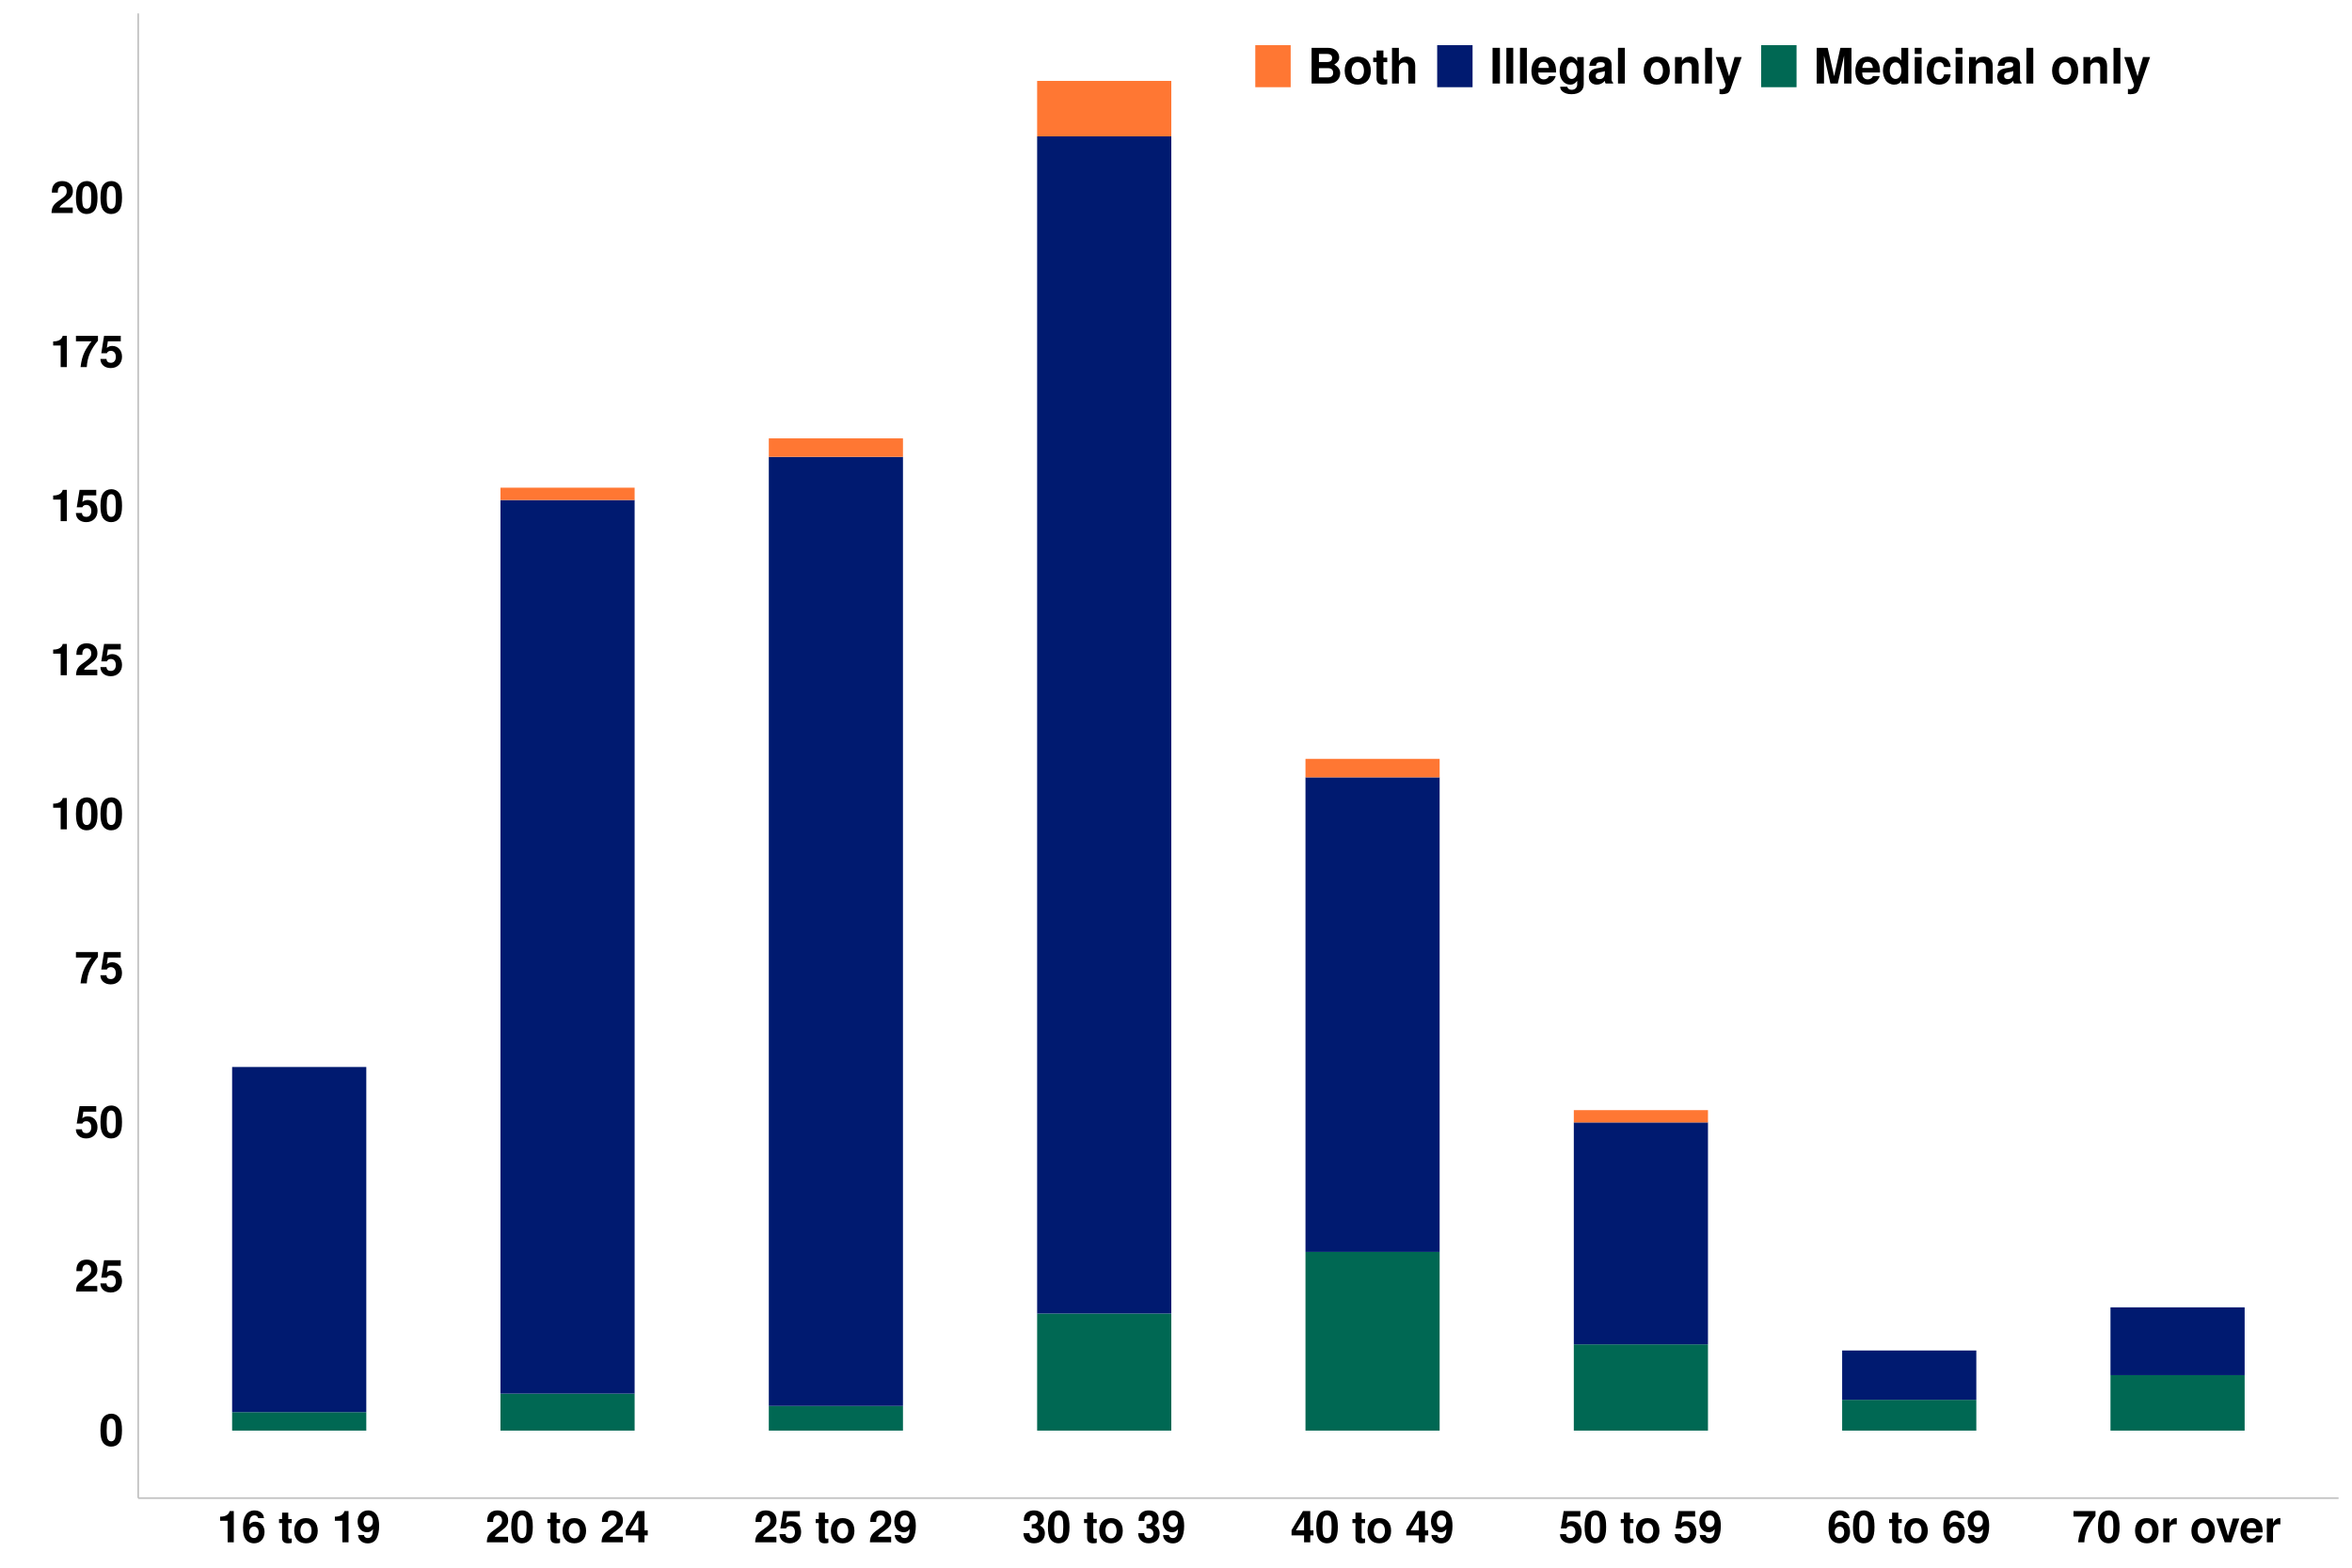 <?xml version="1.0" encoding="UTF-8"?>
<svg xmlns="http://www.w3.org/2000/svg" xmlns:xlink="http://www.w3.org/1999/xlink" width="960pt" height="640pt" viewBox="0 0 960 640" version="1.1">
<defs>
<g>
<symbol overflow="visible" id="glyph0-0">
<path style="stroke:none;" d=""/>
</symbol>
<symbol overflow="visible" id="glyph0-1">
<path style="stroke:none;" d="M 4.906 -13.031 C 3.547 -13.031 2.375 -12.453 1.609 -11.391 C 0.859 -10.406 0.516 -8.781 0.516 -6.297 C 0.516 -4.031 0.812 -2.453 1.422 -1.469 C 2.172 -0.25 3.422 0.406 4.906 0.406 C 6.297 0.406 7.438 -0.141 8.219 -1.203 C 8.953 -2.203 9.312 -3.828 9.312 -6.234 C 9.312 -8.562 9.016 -10.156 8.406 -11.141 C 7.656 -12.359 6.406 -13.031 4.906 -13.031 Z M 4.906 -11 C 5.562 -11 6.078 -10.641 6.391 -9.969 C 6.641 -9.438 6.781 -8.047 6.781 -6.281 C 6.781 -4.844 6.656 -3.438 6.469 -2.922 C 6.172 -2.156 5.641 -1.75 4.906 -1.75 C 4.25 -1.75 3.75 -2.094 3.438 -2.734 C 3.188 -3.281 3.047 -4.609 3.047 -6.312 C 3.047 -7.828 3.172 -9.266 3.359 -9.797 C 3.641 -10.562 4.188 -11 4.906 -11 Z M 4.906 -11 "/>
</symbol>
<symbol overflow="visible" id="glyph0-2">
<path style="stroke:none;" d="M 9.219 -2.25 L 3.797 -2.25 C 4.141 -2.938 4.531 -3.312 6.406 -4.656 C 8.625 -6.281 9.266 -7.234 9.266 -8.984 C 9.266 -11.453 7.562 -13.031 4.891 -13.031 C 2.25 -13.031 0.703 -11.469 0.703 -8.766 L 0.703 -8.312 L 3.125 -8.312 L 3.125 -8.734 C 3.125 -10.156 3.797 -10.984 4.953 -10.984 C 6.062 -10.984 6.75 -10.203 6.75 -8.922 C 6.75 -7.5 6.312 -6.984 3.469 -4.969 C 1.312 -3.484 0.641 -2.375 0.547 0 L 9.219 0 Z M 9.219 -2.25 "/>
</symbol>
<symbol overflow="visible" id="glyph0-3">
<path style="stroke:none;" d="M 8.797 -12.766 L 1.984 -12.766 L 0.844 -5.656 L 3.109 -5.656 C 3.391 -6.281 3.953 -6.625 4.734 -6.625 C 6.016 -6.625 6.781 -5.703 6.781 -4.156 C 6.781 -2.656 6.016 -1.75 4.734 -1.75 C 3.641 -1.75 3.031 -2.297 2.969 -3.328 L 0.484 -3.328 C 0.516 -1.094 2.219 0.406 4.703 0.406 C 7.438 0.406 9.312 -1.453 9.312 -4.219 C 9.312 -6.844 7.688 -8.625 5.328 -8.625 C 4.484 -8.625 3.859 -8.406 3.109 -7.844 L 3.531 -10.516 L 8.797 -10.516 Z M 8.797 -12.766 "/>
</symbol>
<symbol overflow="visible" id="glyph0-4">
<path style="stroke:none;" d="M 9.5 -12.766 L 0.516 -12.766 L 0.516 -10.516 L 6.875 -10.516 C 6.109 -9.688 4.578 -7.359 4.062 -6.25 C 3.188 -4.391 2.734 -2.719 2.391 0 L 4.938 0 C 5.172 -4.031 6.484 -7.125 9.5 -10.781 Z M 9.5 -12.766 "/>
</symbol>
<symbol overflow="visible" id="glyph0-5">
<path style="stroke:none;" d="M 4.281 -8.797 L 4.281 0 L 6.797 0 L 6.797 -12.766 L 5.125 -12.766 C 4.734 -11.25 3.422 -10.469 1.219 -10.469 L 1.219 -8.797 Z M 4.281 -8.797 "/>
</symbol>
<symbol overflow="visible" id="glyph0-6">
<path style="stroke:none;" d="M 9.125 -9.859 C 9 -10.688 8.844 -11.109 8.516 -11.578 C 7.844 -12.484 6.672 -13.031 5.297 -13.031 C 3.703 -13.031 2.406 -12.328 1.641 -11.047 C 0.875 -9.812 0.578 -8.391 0.578 -6.062 C 0.578 -3.875 0.844 -2.5 1.5 -1.469 C 2.234 -0.281 3.562 0.406 5.078 0.406 C 7.609 0.406 9.344 -1.469 9.344 -4.266 C 9.344 -6.719 7.828 -8.406 5.641 -8.406 C 4.594 -8.406 3.891 -8.094 3.094 -7.266 L 3.109 -7.547 C 3.156 -8.734 3.203 -9.109 3.391 -9.594 C 3.719 -10.531 4.344 -11 5.219 -11 C 6.031 -11 6.469 -10.672 6.781 -9.859 Z M 5 -6.406 C 6.188 -6.406 6.953 -5.516 6.953 -4.094 C 6.953 -2.734 6.125 -1.75 5 -1.75 C 3.859 -1.75 3.062 -2.688 3.062 -4.047 C 3.062 -5.438 3.859 -6.406 5 -6.406 Z M 5 -6.406 "/>
</symbol>
<symbol overflow="visible" id="glyph0-7">
<path style="stroke:none;" d=""/>
</symbol>
<symbol overflow="visible" id="glyph0-8">
<path style="stroke:none;" d="M 5.422 -9.516 L 4.016 -9.516 L 4.016 -12.125 L 1.5 -12.125 L 1.5 -9.516 L 0.25 -9.516 L 0.25 -7.844 L 1.5 -7.844 L 1.5 -1.875 C 1.5 -0.344 2.297 0.406 3.953 0.406 C 4.531 0.406 4.953 0.359 5.422 0.219 L 5.422 -1.547 C 5.172 -1.516 5.047 -1.5 4.844 -1.5 C 4.172 -1.5 4.016 -1.688 4.016 -2.562 L 4.016 -7.844 L 5.422 -7.844 Z M 5.422 -9.516 "/>
</symbol>
<symbol overflow="visible" id="glyph0-9">
<path style="stroke:none;" d="M 5.422 -9.875 C 2.453 -9.875 0.625 -7.922 0.625 -4.734 C 0.625 -1.531 2.453 0.406 5.438 0.406 C 8.406 0.406 10.234 -1.531 10.234 -4.656 C 10.234 -7.953 8.453 -9.875 5.422 -9.875 Z M 5.438 -7.844 C 6.828 -7.844 7.719 -6.609 7.719 -4.703 C 7.719 -2.875 6.781 -1.625 5.438 -1.625 C 4.062 -1.625 3.156 -2.859 3.156 -4.734 C 3.156 -6.609 4.062 -7.844 5.438 -7.844 Z M 5.438 -7.844 "/>
</symbol>
<symbol overflow="visible" id="glyph0-10">
<path style="stroke:none;" d="M 0.688 -2.969 C 0.734 -1.016 2.391 0.438 4.594 0.438 C 6.234 0.438 7.469 -0.25 8.219 -1.547 C 8.891 -2.688 9.281 -4.609 9.281 -6.656 C 9.281 -8.531 9 -9.969 8.406 -10.938 C 7.594 -12.312 6.344 -13.031 4.812 -13.031 C 2.25 -13.031 0.5 -11.203 0.5 -8.531 C 0.5 -5.906 2.047 -4.109 4.312 -4.109 C 4.969 -4.109 5.578 -4.281 5.969 -4.578 C 6.203 -4.734 6.359 -4.891 6.766 -5.359 C 6.766 -2.891 6.078 -1.734 4.656 -1.734 C 3.766 -1.734 3.172 -2.219 3.109 -2.969 Z M 4.734 -10.984 C 5.953 -10.984 6.719 -10.047 6.719 -8.531 C 6.719 -7.125 5.938 -6.188 4.766 -6.188 C 3.625 -6.188 2.891 -7.094 2.891 -8.562 C 2.891 -10.047 3.594 -10.984 4.734 -10.984 Z M 4.734 -10.984 "/>
</symbol>
<symbol overflow="visible" id="glyph0-11">
<path style="stroke:none;" d="M 9.391 -4.906 L 8.062 -4.906 L 8.062 -12.766 L 5.094 -12.766 L 0.438 -4.953 L 0.438 -2.828 L 5.547 -2.828 L 5.547 0 L 8.062 0 L 8.062 -2.828 L 9.391 -2.828 Z M 5.547 -4.906 L 2.219 -4.906 L 5.547 -10.375 Z M 5.547 -4.906 "/>
</symbol>
<symbol overflow="visible" id="glyph0-12">
<path style="stroke:none;" d="M 3.906 -5.703 C 4.875 -5.703 4.938 -5.703 5.375 -5.578 C 6.234 -5.344 6.766 -4.609 6.766 -3.672 C 6.766 -2.531 5.969 -1.75 4.875 -1.75 C 3.688 -1.75 3.047 -2.438 2.969 -3.75 L 0.516 -3.75 C 0.547 -1.188 2.203 0.406 4.828 0.406 C 7.547 0.406 9.281 -1.188 9.281 -3.672 C 9.281 -5.172 8.641 -6.141 7.203 -6.844 C 8.375 -7.578 8.875 -8.391 8.875 -9.562 C 8.875 -11.688 7.297 -13.031 4.828 -13.031 C 2.969 -13.031 1.547 -12.219 0.984 -10.828 C 0.75 -10.219 0.688 -9.812 0.688 -8.75 L 3.031 -8.75 C 3.047 -9.438 3.094 -9.781 3.219 -10.094 C 3.453 -10.656 4.031 -11 4.766 -11 C 5.781 -11 6.359 -10.391 6.359 -9.328 C 6.359 -8.031 5.609 -7.391 4.125 -7.391 L 3.906 -7.391 Z M 3.906 -5.703 "/>
</symbol>
<symbol overflow="visible" id="glyph0-13">
<path style="stroke:none;" d="M 1.141 -9.719 L 1.141 0 L 3.656 0 L 3.656 -5.172 C 3.656 -6.641 4.391 -7.375 5.875 -7.375 C 6.141 -7.375 6.312 -7.359 6.656 -7.312 L 6.656 -9.859 C 6.516 -9.875 6.469 -9.875 6.359 -9.875 C 5.203 -9.875 4.219 -9.125 3.656 -7.812 L 3.656 -9.719 Z M 1.141 -9.719 "/>
</symbol>
<symbol overflow="visible" id="glyph0-14">
<path style="stroke:none;" d="M 6.297 0 L 9.641 -9.719 L 6.984 -9.719 L 5.016 -2.609 L 2.922 -9.719 L 0.25 -9.719 L 3.656 0 Z M 6.297 0 "/>
</symbol>
<symbol overflow="visible" id="glyph0-15">
<path style="stroke:none;" d="M 9.438 -4.062 C 9.453 -4.281 9.453 -4.375 9.453 -4.5 C 9.453 -5.469 9.312 -6.375 9.078 -7.062 C 8.422 -8.812 6.859 -9.875 4.891 -9.875 C 2.109 -9.875 0.391 -7.859 0.391 -4.609 C 0.391 -1.5 2.094 0.406 4.844 0.406 C 7.016 0.406 8.781 -0.812 9.344 -2.734 L 6.859 -2.734 C 6.547 -1.969 5.844 -1.516 4.938 -1.516 C 4.219 -1.516 3.641 -1.812 3.281 -2.359 C 3.047 -2.719 2.953 -3.156 2.922 -4.062 Z M 2.953 -5.734 C 3.109 -7.234 3.75 -7.953 4.859 -7.953 C 6.016 -7.953 6.703 -7.188 6.828 -5.734 Z M 2.953 -5.734 "/>
</symbol>
<symbol overflow="visible" id="glyph1-0">
<path style="stroke:none;" d=""/>
</symbol>
<symbol overflow="visible" id="glyph1-1">
<path style="stroke:none;" d="M 1.641 0 L 8.203 0 C 9.875 0 11 -0.312 11.875 -1.062 C 12.766 -1.797 13.312 -3.016 13.312 -4.203 C 13.312 -5.641 12.562 -6.781 10.906 -7.734 C 12.344 -8.656 12.906 -9.5 12.906 -10.734 C 12.906 -11.766 12.406 -12.797 11.578 -13.516 C 10.719 -14.266 9.703 -14.578 8.141 -14.578 L 1.641 -14.578 Z M 4.641 -12.078 L 7.906 -12.078 C 9.297 -12.078 10.016 -11.516 10.016 -10.438 C 10.016 -9.344 9.297 -8.781 7.906 -8.781 L 4.641 -8.781 Z M 4.641 -6.281 L 8.219 -6.281 C 9.688 -6.281 10.438 -5.641 10.438 -4.375 C 10.438 -3.141 9.688 -2.5 8.219 -2.5 L 4.641 -2.5 Z M 4.641 -6.281 "/>
</symbol>
<symbol overflow="visible" id="glyph1-2">
<path style="stroke:none;" d="M 6.016 -10.984 C 2.719 -10.984 0.703 -8.797 0.703 -5.266 C 0.703 -1.703 2.719 0.453 6.047 0.453 C 9.344 0.453 11.375 -1.703 11.375 -5.188 C 11.375 -8.844 9.406 -10.984 6.016 -10.984 Z M 6.047 -8.719 C 7.578 -8.719 8.578 -7.344 8.578 -5.219 C 8.578 -3.203 7.547 -1.797 6.047 -1.797 C 4.516 -1.797 3.5 -3.188 3.5 -5.266 C 3.5 -7.344 4.516 -8.719 6.047 -8.719 Z M 6.047 -8.719 "/>
</symbol>
<symbol overflow="visible" id="glyph1-3">
<path style="stroke:none;" d="M 6.016 -10.578 L 4.453 -10.578 L 4.453 -13.484 L 1.656 -13.484 L 1.656 -10.578 L 0.281 -10.578 L 0.281 -8.719 L 1.656 -8.719 L 1.656 -2.078 C 1.656 -0.375 2.562 0.453 4.406 0.453 C 5.047 0.453 5.5 0.406 6.016 0.234 L 6.016 -1.719 C 5.734 -1.688 5.594 -1.656 5.375 -1.656 C 4.641 -1.656 4.453 -1.875 4.453 -2.844 L 4.453 -8.719 L 6.016 -8.719 Z M 6.016 -10.578 "/>
</symbol>
<symbol overflow="visible" id="glyph1-4">
<path style="stroke:none;" d="M 1.344 -14.578 L 1.344 0 L 4.141 0 L 4.141 -6.484 C 4.141 -7.719 5.047 -8.594 6.297 -8.594 C 6.922 -8.594 7.375 -8.375 7.703 -7.938 C 7.953 -7.578 8.016 -7.281 8.016 -6.594 L 8.016 0 L 10.812 0 L 10.812 -7.234 C 10.812 -8.578 10.453 -9.547 9.719 -10.156 C 9.094 -10.688 8.203 -10.984 7.297 -10.984 C 5.922 -10.984 4.922 -10.438 4.141 -9.234 L 4.141 -14.578 Z M 1.344 -14.578 "/>
</symbol>
<symbol overflow="visible" id="glyph1-5">
<path style="stroke:none;" d="M 4.266 -14.578 L 1.266 -14.578 L 1.266 0 L 4.266 0 Z M 4.266 -14.578 "/>
</symbol>
<symbol overflow="visible" id="glyph1-6">
<path style="stroke:none;" d="M 4.141 -14.578 L 1.344 -14.578 L 1.344 0 L 4.141 0 Z M 4.141 -14.578 "/>
</symbol>
<symbol overflow="visible" id="glyph1-7">
<path style="stroke:none;" d="M 10.484 -4.516 C 10.5 -4.766 10.5 -4.859 10.5 -5 C 10.5 -6.078 10.344 -7.078 10.078 -7.844 C 9.359 -9.797 7.625 -10.984 5.438 -10.984 C 2.344 -10.984 0.438 -8.734 0.438 -5.125 C 0.438 -1.656 2.312 0.453 5.375 0.453 C 7.797 0.453 9.766 -0.906 10.375 -3.047 L 7.625 -3.047 C 7.281 -2.188 6.5 -1.688 5.484 -1.688 C 4.688 -1.688 4.047 -2.016 3.641 -2.625 C 3.375 -3.016 3.281 -3.5 3.234 -4.516 Z M 3.281 -6.375 C 3.453 -8.047 4.156 -8.844 5.406 -8.844 C 6.688 -8.844 7.438 -7.984 7.578 -6.375 Z M 3.281 -6.375 "/>
</symbol>
<symbol overflow="visible" id="glyph1-8">
<path style="stroke:none;" d="M 8 -10.797 L 8 -9.141 C 7.219 -10.406 6.359 -10.984 5.219 -10.984 C 4.266 -10.984 3.203 -10.5 2.453 -9.719 C 1.375 -8.594 0.812 -7.047 0.812 -5.141 C 0.812 -1.812 2.578 0.453 5.156 0.453 C 6.312 0.453 7.016 0.078 8 -1.094 L 8 0.359 C 8 1.656 7.078 2.562 5.766 2.562 C 4.766 2.562 4.141 2.125 3.922 1.297 L 1.047 1.297 C 1.062 2.141 1.359 2.719 2.094 3.312 C 2.953 4.016 4.141 4.359 5.656 4.359 C 8.781 4.359 10.656 2.859 10.656 0.359 L 10.656 -10.797 Z M 5.734 -8.641 C 7.062 -8.641 8.047 -7.188 8.047 -5.188 C 8.047 -3.219 7.094 -1.875 5.703 -1.875 C 4.484 -1.875 3.625 -3.219 3.625 -5.188 C 3.625 -7.219 4.484 -8.641 5.734 -8.641 Z M 5.734 -8.641 "/>
</symbol>
<symbol overflow="visible" id="glyph1-9">
<path style="stroke:none;" d="M 10.484 -0.344 C 10 -0.797 9.844 -1.125 9.844 -1.656 L 9.844 -7.656 C 9.844 -9.859 8.344 -10.984 5.422 -10.984 C 2.5 -10.984 0.984 -9.734 0.797 -7.234 L 3.5 -7.234 C 3.641 -8.359 4.094 -8.719 5.484 -8.719 C 6.562 -8.719 7.094 -8.359 7.094 -7.641 C 7.094 -7.281 6.922 -6.984 6.625 -6.797 C 6.234 -6.594 6.234 -6.594 4.859 -6.375 L 3.734 -6.188 C 1.594 -5.812 0.562 -4.719 0.562 -2.781 C 0.562 -0.844 1.859 0.453 3.844 0.453 C 5.047 0.453 6.125 -0.047 7.125 -1.078 C 7.125 -0.516 7.188 -0.312 7.438 0 L 10.484 0 Z M 7.094 -4.344 C 7.094 -2.719 6.297 -1.797 4.875 -1.797 C 3.938 -1.797 3.359 -2.297 3.359 -3.094 C 3.359 -3.938 3.797 -4.344 4.953 -4.578 L 5.922 -4.766 C 6.656 -4.906 6.781 -4.938 7.094 -5.094 Z M 7.094 -4.344 "/>
</symbol>
<symbol overflow="visible" id="glyph1-10">
<path style="stroke:none;" d=""/>
</symbol>
<symbol overflow="visible" id="glyph1-11">
<path style="stroke:none;" d="M 1.266 -10.797 L 1.266 0 L 4.062 0 L 4.062 -6.484 C 4.062 -7.766 4.938 -8.594 6.312 -8.594 C 7.516 -8.594 8.125 -7.938 8.125 -6.656 L 8.125 0 L 10.922 0 L 10.922 -7.234 C 10.922 -9.641 9.625 -10.984 7.297 -10.984 C 5.844 -10.984 4.859 -10.453 4.062 -9.234 L 4.062 -10.797 Z M 1.266 -10.797 "/>
</symbol>
<symbol overflow="visible" id="glyph1-12">
<path style="stroke:none;" d="M 7.875 -10.797 L 5.641 -2.938 L 3.266 -10.797 L 0.188 -10.797 L 4.203 0.438 C 4.203 1.562 3.5 2.312 2.453 2.312 C 2.234 2.312 2.062 2.281 1.719 2.203 L 1.719 4.297 C 2.141 4.359 2.375 4.375 2.719 4.375 C 3.438 4.375 4.234 4.234 4.734 4.047 C 5.516 3.719 5.859 3.281 6.312 1.984 L 10.766 -10.797 Z M 7.875 -10.797 "/>
</symbol>
<symbol overflow="visible" id="glyph1-13">
<path style="stroke:none;" d="M 4.312 -11.359 L 6.938 0 L 9.938 0 L 12.516 -11.359 L 12.516 0 L 15.516 0 L 15.516 -14.578 L 11 -14.578 L 8.438 -2.984 L 5.797 -14.578 L 1.312 -14.578 L 1.312 0 L 4.312 0 Z M 4.312 -11.359 "/>
</symbol>
<symbol overflow="visible" id="glyph1-14">
<path style="stroke:none;" d="M 8.094 0 L 10.906 0 L 10.906 -14.578 L 8.094 -14.578 L 8.094 -9.406 C 7.406 -10.484 6.484 -10.984 5.125 -10.984 C 2.547 -10.984 0.578 -8.5 0.578 -5.234 C 0.578 -3.781 1.016 -2.297 1.734 -1.266 C 2.484 -0.203 3.797 0.453 5.125 0.453 C 6.484 0.453 7.406 -0.016 8.094 -1.094 Z M 5.734 -8.641 C 7.156 -8.641 8.094 -7.281 8.094 -5.203 C 8.094 -3.234 7.141 -1.875 5.734 -1.875 C 4.344 -1.875 3.375 -3.266 3.375 -5.234 C 3.375 -7.266 4.344 -8.641 5.734 -8.641 Z M 5.734 -8.641 "/>
</symbol>
<symbol overflow="visible" id="glyph1-15">
<path style="stroke:none;" d="M 4.141 -10.797 L 1.344 -10.797 L 1.344 0 L 4.141 0 Z M 4.141 -14.578 L 1.344 -14.578 L 1.344 -12.078 L 4.141 -12.078 Z M 4.141 -14.578 "/>
</symbol>
<symbol overflow="visible" id="glyph1-16">
<path style="stroke:none;" d="M 10.438 -6.766 C 10.234 -9.406 8.5 -10.984 5.781 -10.984 C 2.547 -10.984 0.688 -8.859 0.688 -5.188 C 0.688 -1.625 2.547 0.453 5.734 0.453 C 8.359 0.453 10.188 -1.156 10.438 -3.734 L 7.766 -3.734 C 7.422 -2.344 6.859 -1.797 5.734 -1.797 C 4.312 -1.797 3.484 -3.062 3.484 -5.188 C 3.484 -6.219 3.688 -7.156 4.016 -7.797 C 4.344 -8.406 4.953 -8.719 5.766 -8.719 C 6.906 -8.719 7.438 -8.188 7.766 -6.766 Z M 10.438 -6.766 "/>
</symbol>
</g>
</defs>
<g id="surface285">
<rect x="0" y="0" width="960" height="640" style="fill:rgb(100%,100%,100%);fill-opacity:1;stroke:none;"/>
<rect x="0" y="0" width="960" height="640" style="fill:rgb(100%,100%,100%);fill-opacity:1;stroke:none;"/>
<path style="fill:none;stroke-width:1.067;stroke-linecap:round;stroke-linejoin:round;stroke:rgb(100%,100%,100%);stroke-opacity:1;stroke-miterlimit:10;" d="M 0 640 L 960 640 L 960 0 L 0 0 Z M 0 640 "/>
<path style=" stroke:none;fill-rule:nonzero;fill:rgb(0%,40.784%,32.549%);fill-opacity:1;" d="M 94.746 584.039 L 149.508 584.039 L 149.508 576.492 L 94.746 576.492 Z M 94.746 584.039 "/>
<path style=" stroke:none;fill-rule:nonzero;fill:rgb(0%,10.196%,43.922%);fill-opacity:1;" d="M 94.746 576.492 L 149.508 576.492 L 149.508 435.594 L 94.746 435.594 Z M 94.746 576.492 "/>
<path style=" stroke:none;fill-rule:nonzero;fill:rgb(0%,40.784%,32.549%);fill-opacity:1;" d="M 204.27 584.039 L 259.031 584.039 L 259.031 568.941 L 204.27 568.941 Z M 204.27 584.039 "/>
<path style=" stroke:none;fill-rule:nonzero;fill:rgb(0%,10.196%,43.922%);fill-opacity:1;" d="M 204.27 568.941 L 259.031 568.941 L 259.031 204.117 L 204.27 204.117 Z M 204.27 568.941 "/>
<path style=" stroke:none;fill-rule:nonzero;fill:rgb(100%,46.667%,20%);fill-opacity:1;" d="M 204.27 204.121 L 259.031 204.121 L 259.031 199.09 L 204.27 199.09 Z M 204.27 204.121 "/>
<path style=" stroke:none;fill-rule:nonzero;fill:rgb(0%,40.784%,32.549%);fill-opacity:1;" d="M 313.797 584.039 L 368.559 584.039 L 368.559 573.977 L 313.797 573.977 Z M 313.797 584.039 "/>
<path style=" stroke:none;fill-rule:nonzero;fill:rgb(0%,10.196%,43.922%);fill-opacity:1;" d="M 313.797 573.973 L 368.559 573.973 L 368.559 186.504 L 313.797 186.504 Z M 313.797 573.973 "/>
<path style=" stroke:none;fill-rule:nonzero;fill:rgb(100%,46.667%,20%);fill-opacity:1;" d="M 313.797 186.508 L 368.559 186.508 L 368.559 178.961 L 313.797 178.961 Z M 313.797 186.508 "/>
<path style=" stroke:none;fill-rule:nonzero;fill:rgb(0%,40.784%,32.549%);fill-opacity:1;" d="M 423.32 584.039 L 478.082 584.039 L 478.082 536.234 L 423.32 536.234 Z M 423.32 584.039 "/>
<path style=" stroke:none;fill-rule:nonzero;fill:rgb(0%,10.196%,43.922%);fill-opacity:1;" d="M 423.32 536.234 L 478.082 536.234 L 478.082 55.676 L 423.32 55.676 Z M 423.32 536.234 "/>
<path style=" stroke:none;fill-rule:nonzero;fill:rgb(100%,46.667%,20%);fill-opacity:1;" d="M 423.32 55.676 L 478.082 55.676 L 478.082 33.031 L 423.32 33.031 Z M 423.32 55.676 "/>
<path style=" stroke:none;fill-rule:nonzero;fill:rgb(0%,40.784%,32.549%);fill-opacity:1;" d="M 532.848 584.039 L 587.609 584.039 L 587.609 511.074 L 532.848 511.074 Z M 532.848 584.039 "/>
<path style=" stroke:none;fill-rule:nonzero;fill:rgb(0%,10.196%,43.922%);fill-opacity:1;" d="M 532.848 511.074 L 587.609 511.074 L 587.609 317.34 L 532.848 317.34 Z M 532.848 511.074 "/>
<path style=" stroke:none;fill-rule:nonzero;fill:rgb(100%,46.667%,20%);fill-opacity:1;" d="M 532.848 317.34 L 587.609 317.34 L 587.609 309.793 L 532.848 309.793 Z M 532.848 317.34 "/>
<path style=" stroke:none;fill-rule:nonzero;fill:rgb(0%,40.784%,32.549%);fill-opacity:1;" d="M 642.371 584.039 L 697.133 584.039 L 697.133 548.816 L 642.371 548.816 Z M 642.371 584.039 "/>
<path style=" stroke:none;fill-rule:nonzero;fill:rgb(0%,10.196%,43.922%);fill-opacity:1;" d="M 642.371 548.812 L 697.133 548.812 L 697.133 458.234 L 642.371 458.234 Z M 642.371 548.812 "/>
<path style=" stroke:none;fill-rule:nonzero;fill:rgb(100%,46.667%,20%);fill-opacity:1;" d="M 642.371 458.238 L 697.133 458.238 L 697.133 453.207 L 642.371 453.207 Z M 642.371 458.238 "/>
<path style=" stroke:none;fill-rule:nonzero;fill:rgb(0%,40.784%,32.549%);fill-opacity:1;" d="M 751.898 584.039 L 806.66 584.039 L 806.66 571.457 L 751.898 571.457 Z M 751.898 584.039 "/>
<path style=" stroke:none;fill-rule:nonzero;fill:rgb(0%,10.196%,43.922%);fill-opacity:1;" d="M 751.898 571.457 L 806.66 571.457 L 806.66 551.328 L 751.898 551.328 Z M 751.898 571.457 "/>
<path style=" stroke:none;fill-rule:nonzero;fill:rgb(0%,40.784%,32.549%);fill-opacity:1;" d="M 861.422 584.039 L 916.184 584.039 L 916.184 561.395 L 861.422 561.395 Z M 861.422 584.039 "/>
<path style=" stroke:none;fill-rule:nonzero;fill:rgb(0%,10.196%,43.922%);fill-opacity:1;" d="M 861.422 561.395 L 916.184 561.395 L 916.184 533.719 L 861.422 533.719 Z M 861.422 561.395 "/>
<path style="fill:none;stroke-width:0.64;stroke-linecap:butt;stroke-linejoin:round;stroke:rgb(74.51%,74.51%,74.51%);stroke-opacity:1;stroke-miterlimit:10;" d="M 56.41 611.59 L 56.41 5.48 "/>
<g style="fill:rgb(0%,0%,0%);fill-opacity:1;">
  <use xlink:href="#glyph0-1" x="40.48" y="590.161"/>
</g>
<g style="fill:rgb(0%,0%,0%);fill-opacity:1;">
  <use xlink:href="#glyph0-2" x="30.48" y="527.259"/>
  <use xlink:href="#glyph0-3" x="40.488" y="527.259"/>
</g>
<g style="fill:rgb(0%,0%,0%);fill-opacity:1;">
  <use xlink:href="#glyph0-3" x="30.48" y="464.36"/>
  <use xlink:href="#glyph0-1" x="40.488" y="464.36"/>
</g>
<g style="fill:rgb(0%,0%,0%);fill-opacity:1;">
  <use xlink:href="#glyph0-4" x="30.48" y="401.458"/>
  <use xlink:href="#glyph0-3" x="40.488" y="401.458"/>
</g>
<g style="fill:rgb(0%,0%,0%);fill-opacity:1;">
  <use xlink:href="#glyph0-5" x="20.48" y="338.56"/>
  <use xlink:href="#glyph0-1" x="30.488" y="338.56"/>
  <use xlink:href="#glyph0-1" x="40.496" y="338.56"/>
</g>
<g style="fill:rgb(0%,0%,0%);fill-opacity:1;">
  <use xlink:href="#glyph0-5" x="20.48" y="275.657"/>
  <use xlink:href="#glyph0-2" x="30.488" y="275.657"/>
  <use xlink:href="#glyph0-3" x="40.496" y="275.657"/>
</g>
<g style="fill:rgb(0%,0%,0%);fill-opacity:1;">
  <use xlink:href="#glyph0-5" x="20.48" y="212.759"/>
  <use xlink:href="#glyph0-3" x="30.488" y="212.759"/>
  <use xlink:href="#glyph0-1" x="40.496" y="212.759"/>
</g>
<g style="fill:rgb(0%,0%,0%);fill-opacity:1;">
  <use xlink:href="#glyph0-5" x="20.48" y="149.856"/>
  <use xlink:href="#glyph0-4" x="30.488" y="149.856"/>
  <use xlink:href="#glyph0-3" x="40.496" y="149.856"/>
</g>
<g style="fill:rgb(0%,0%,0%);fill-opacity:1;">
  <use xlink:href="#glyph0-2" x="20.48" y="86.958"/>
  <use xlink:href="#glyph0-1" x="30.488" y="86.958"/>
  <use xlink:href="#glyph0-1" x="40.496" y="86.958"/>
</g>
<path style="fill:none;stroke-width:0.64;stroke-linecap:butt;stroke-linejoin:round;stroke:rgb(74.51%,74.51%,74.51%);stroke-opacity:1;stroke-miterlimit:10;" d="M 56.41 611.59 L 954.52 611.59 "/>
<g style="fill:rgb(0%,0%,0%);fill-opacity:1;">
  <use xlink:href="#glyph0-5" x="88.625" y="629.642"/>
  <use xlink:href="#glyph0-6" x="98.633" y="629.642"/>
  <use xlink:href="#glyph0-7" x="108.641" y="629.642"/>
  <use xlink:href="#glyph0-8" x="113.645" y="629.642"/>
  <use xlink:href="#glyph0-9" x="119.459" y="629.642"/>
  <use xlink:href="#glyph0-7" x="130.457" y="629.642"/>
  <use xlink:href="#glyph0-5" x="135.461" y="629.642"/>
  <use xlink:href="#glyph0-10" x="145.469" y="629.642"/>
</g>
<g style="fill:rgb(0%,0%,0%);fill-opacity:1;">
  <use xlink:href="#glyph0-2" x="198.152" y="629.642"/>
  <use xlink:href="#glyph0-1" x="208.16" y="629.642"/>
  <use xlink:href="#glyph0-7" x="218.168" y="629.642"/>
  <use xlink:href="#glyph0-8" x="223.172" y="629.642"/>
  <use xlink:href="#glyph0-9" x="228.986" y="629.642"/>
  <use xlink:href="#glyph0-7" x="239.984" y="629.642"/>
  <use xlink:href="#glyph0-2" x="244.988" y="629.642"/>
  <use xlink:href="#glyph0-11" x="254.996" y="629.642"/>
</g>
<g style="fill:rgb(0%,0%,0%);fill-opacity:1;">
  <use xlink:href="#glyph0-2" x="307.676" y="629.642"/>
  <use xlink:href="#glyph0-3" x="317.684" y="629.642"/>
  <use xlink:href="#glyph0-7" x="327.691" y="629.642"/>
  <use xlink:href="#glyph0-8" x="332.695" y="629.642"/>
  <use xlink:href="#glyph0-9" x="338.51" y="629.642"/>
  <use xlink:href="#glyph0-7" x="349.508" y="629.642"/>
  <use xlink:href="#glyph0-2" x="354.512" y="629.642"/>
  <use xlink:href="#glyph0-10" x="364.52" y="629.642"/>
</g>
<g style="fill:rgb(0%,0%,0%);fill-opacity:1;">
  <use xlink:href="#glyph0-12" x="417.203" y="629.642"/>
  <use xlink:href="#glyph0-1" x="427.211" y="629.642"/>
  <use xlink:href="#glyph0-7" x="437.219" y="629.642"/>
  <use xlink:href="#glyph0-8" x="442.223" y="629.642"/>
  <use xlink:href="#glyph0-9" x="448.037" y="629.642"/>
  <use xlink:href="#glyph0-7" x="459.035" y="629.642"/>
  <use xlink:href="#glyph0-12" x="464.039" y="629.642"/>
  <use xlink:href="#glyph0-10" x="474.047" y="629.642"/>
</g>
<g style="fill:rgb(0%,0%,0%);fill-opacity:1;">
  <use xlink:href="#glyph0-11" x="526.73" y="629.642"/>
  <use xlink:href="#glyph0-1" x="536.738" y="629.642"/>
  <use xlink:href="#glyph0-7" x="546.746" y="629.642"/>
  <use xlink:href="#glyph0-8" x="551.75" y="629.642"/>
  <use xlink:href="#glyph0-9" x="557.564" y="629.642"/>
  <use xlink:href="#glyph0-7" x="568.562" y="629.642"/>
  <use xlink:href="#glyph0-11" x="573.566" y="629.642"/>
  <use xlink:href="#glyph0-10" x="583.574" y="629.642"/>
</g>
<g style="fill:rgb(0%,0%,0%);fill-opacity:1;">
  <use xlink:href="#glyph0-3" x="636.254" y="629.642"/>
  <use xlink:href="#glyph0-1" x="646.262" y="629.642"/>
  <use xlink:href="#glyph0-7" x="656.27" y="629.642"/>
  <use xlink:href="#glyph0-8" x="661.273" y="629.642"/>
  <use xlink:href="#glyph0-9" x="667.088" y="629.642"/>
  <use xlink:href="#glyph0-7" x="678.086" y="629.642"/>
  <use xlink:href="#glyph0-3" x="683.09" y="629.642"/>
  <use xlink:href="#glyph0-10" x="693.098" y="629.642"/>
</g>
<g style="fill:rgb(0%,0%,0%);fill-opacity:1;">
  <use xlink:href="#glyph0-6" x="745.781" y="629.642"/>
  <use xlink:href="#glyph0-1" x="755.789" y="629.642"/>
  <use xlink:href="#glyph0-7" x="765.797" y="629.642"/>
  <use xlink:href="#glyph0-8" x="770.801" y="629.642"/>
  <use xlink:href="#glyph0-9" x="776.615" y="629.642"/>
  <use xlink:href="#glyph0-7" x="787.613" y="629.642"/>
  <use xlink:href="#glyph0-6" x="792.617" y="629.642"/>
  <use xlink:href="#glyph0-10" x="802.625" y="629.642"/>
</g>
<g style="fill:rgb(0%,0%,0%);fill-opacity:1;">
  <use xlink:href="#glyph0-4" x="845.805" y="629.642"/>
  <use xlink:href="#glyph0-1" x="855.812" y="629.642"/>
  <use xlink:href="#glyph0-7" x="865.82" y="629.642"/>
  <use xlink:href="#glyph0-9" x="870.824" y="629.642"/>
  <use xlink:href="#glyph0-13" x="881.822" y="629.642"/>
  <use xlink:href="#glyph0-7" x="888.824" y="629.642"/>
  <use xlink:href="#glyph0-9" x="893.828" y="629.642"/>
  <use xlink:href="#glyph0-14" x="904.395" y="629.642"/>
  <use xlink:href="#glyph0-15" x="914.097" y="629.642"/>
  <use xlink:href="#glyph0-13" x="924.104" y="629.642"/>
</g>
<path style=" stroke:none;fill-rule:nonzero;fill:rgb(100%,100%,100%);fill-opacity:1;" d="M 505.465 42.5 L 883.66 42.5 L 883.66 11.543 L 505.465 11.543 Z M 505.465 42.5 "/>
<path style=" stroke:none;fill-rule:nonzero;fill:rgb(100%,46.667%,20%);fill-opacity:1;" d="M 512.363 35.602 L 526.809 35.602 L 526.809 18.438 L 512.363 18.438 Z M 512.363 35.602 "/>
<path style=" stroke:none;fill-rule:nonzero;fill:rgb(0%,10.196%,43.922%);fill-opacity:1;" d="M 586.602 35.602 L 601.047 35.602 L 601.047 18.438 L 586.602 18.438 Z M 586.602 35.602 "/>
<path style=" stroke:none;fill-rule:nonzero;fill:rgb(0%,40.784%,32.549%);fill-opacity:1;" d="M 718.84 35.602 L 733.285 35.602 L 733.285 18.438 L 718.84 18.438 Z M 718.84 35.602 "/>
<g style="fill:rgb(0%,0%,0%);fill-opacity:1;">
  <use xlink:href="#glyph1-1" x="533.703" y="34.1"/>
  <use xlink:href="#glyph1-2" x="548.144" y="34.1"/>
  <use xlink:href="#glyph1-3" x="560.203" y="34.1"/>
  <use xlink:href="#glyph1-4" x="566.823" y="34.1"/>
</g>
<g style="fill:rgb(0%,0%,0%);fill-opacity:1;">
  <use xlink:href="#glyph1-5" x="607.945" y="34.1"/>
  <use xlink:href="#glyph1-6" x="613.505" y="34.1"/>
  <use xlink:href="#glyph1-6" x="619.064" y="34.1"/>
  <use xlink:href="#glyph1-7" x="624.624" y="34.1"/>
  <use xlink:href="#glyph1-8" x="635.764" y="34.1"/>
  <use xlink:href="#glyph1-9" x="647.943" y="34.1"/>
  <use xlink:href="#glyph1-6" x="659.063" y="34.1"/>
  <use xlink:href="#glyph1-10" x="664.623" y="34.1"/>
  <use xlink:href="#glyph1-2" x="670.183" y="34.1"/>
  <use xlink:href="#glyph1-11" x="682.402" y="34.1"/>
  <use xlink:href="#glyph1-6" x="694.622" y="34.1"/>
  <use xlink:href="#glyph1-12" x="700.122" y="34.1"/>
</g>
<g style="fill:rgb(0%,0%,0%);fill-opacity:1;">
  <use xlink:href="#glyph1-13" x="740.184" y="34.1"/>
  <use xlink:href="#glyph1-7" x="756.844" y="34.1"/>
  <use xlink:href="#glyph1-14" x="767.964" y="34.1"/>
  <use xlink:href="#glyph1-15" x="780.184" y="34.1"/>
  <use xlink:href="#glyph1-16" x="785.743" y="34.1"/>
  <use xlink:href="#glyph1-15" x="796.863" y="34.1"/>
  <use xlink:href="#glyph1-11" x="802.423" y="34.1"/>
  <use xlink:href="#glyph1-9" x="814.643" y="34.1"/>
  <use xlink:href="#glyph1-6" x="825.763" y="34.1"/>
  <use xlink:href="#glyph1-10" x="831.322" y="34.1"/>
  <use xlink:href="#glyph1-2" x="836.882" y="34.1"/>
  <use xlink:href="#glyph1-11" x="849.102" y="34.1"/>
  <use xlink:href="#glyph1-6" x="861.321" y="34.1"/>
  <use xlink:href="#glyph1-12" x="866.821" y="34.1"/>
</g>
</g>
</svg>
